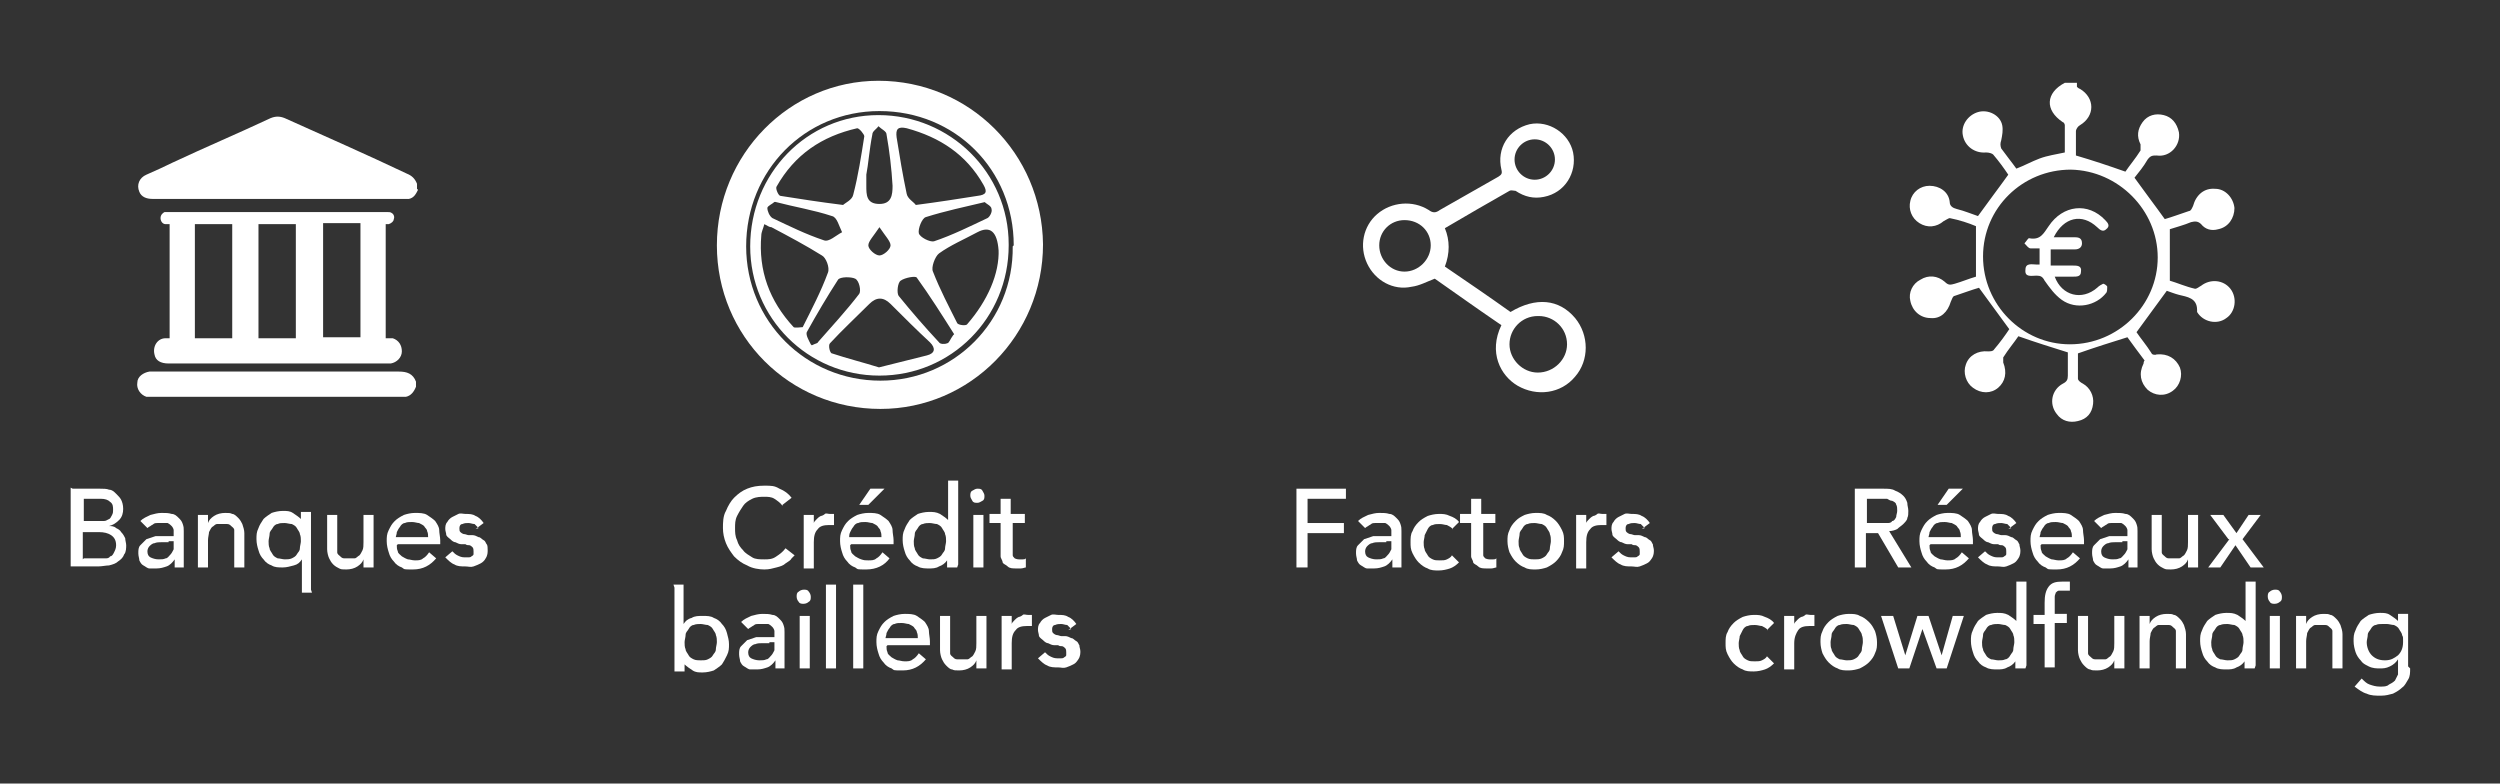 <svg xmlns="http://www.w3.org/2000/svg" id="Calque_1" viewBox="0 0 247.6 77.6"><rect x="0" y="0" width="247.6" height="77.6" fill="#333333" stroke="none"/><defs><style> .st0 { fill: #fff; } </style></defs><g><g id="xUvQZd.tif"><g><path class="st0" d="M41.4,18.8c-.2.4-.4.8-.9.9-.2,0-.4,0-.6,0-8.3,0-16.5,0-24.8,0-.6,0-1.1-.2-1.3-.7-.3-.7,0-1.4.7-1.7.9-.4,1.8-.8,2.6-1.2,3.2-1.5,6.5-2.9,9.7-4.4.5-.2.9-.2,1.4,0,4,1.8,8.1,3.6,12.1,5.5.5.2.8.5,1,1v.5Z"></path><path class="st0" d="M14.6,39.3s0,0-.1,0c-.6-.2-1-.8-.9-1.4,0-.6.6-1,1.2-1.1.1,0,.2,0,.3,0,8.1,0,16.3,0,24.4,0,.8,0,1.4.2,1.7,1v.5c-.2.5-.5.9-1,1H14.6Z"></path><path class="st0" d="M38.2,22.2v11.3c.2,0,.5,0,.7,0,.6.2.9.7.9,1.3,0,.6-.5,1.1-1.1,1.2-.1,0-.3,0-.4,0-7.2,0-14.4,0-21.6,0-.8,0-1.3-.3-1.4-.9-.2-.8.3-1.6,1.1-1.6.1,0,.2,0,.4,0v-11.3c-.2,0-.3,0-.4,0-.3,0-.5-.3-.5-.6,0-.3.2-.5.4-.6.1,0,.2,0,.3,0,7.2,0,14.5,0,21.7,0,.2,0,.4,0,.5.1.2.1.3.4.2.6,0,.2-.2.4-.5.5-.1,0-.3,0-.4,0ZM25.6,22.2v11.3h3.7v-11.3h-3.7ZM35.7,33.4v-11.3h-3.7v11.3h3.7ZM19.3,22.2v11.3h3.7v-11.3h-3.7Z"></path></g></g><g><path class="st0" d="M7.2,48.4h2.7c.3,0,.7,0,.9.1.3,0,.5.2.7.4.2.2.4.4.5.6.1.2.2.5.2.9s-.1.8-.4,1.1-.6.5-1,.6h0c.2,0,.5,0,.7.2.2.1.4.2.5.4.2.2.3.4.4.6,0,.2.1.5.1.7s0,.7-.2.9c-.1.3-.3.5-.6.7-.2.2-.5.3-.9.4-.3,0-.7.1-1.1.1h-2.7v-7.8ZM8.3,51.6h1.4c.2,0,.4,0,.6,0,.2,0,.3-.1.5-.2.1,0,.2-.2.3-.4s.1-.3.1-.5c0-.3,0-.6-.3-.8-.2-.2-.5-.3-.9-.3h-1.7v2.3ZM8.3,55.3h1.6c.2,0,.3,0,.5,0s.4,0,.5-.2c.2,0,.3-.2.4-.4.1-.2.2-.4.2-.7,0-.5-.2-.8-.5-1-.3-.2-.7-.3-1.2-.3h-1.6v2.7Z"></path><path class="st0" d="M13.9,51.6c.3-.3.6-.4,1-.6.4-.1.7-.2,1.1-.2s.7,0,1,.1c.3,0,.5.2.7.4.2.2.3.3.4.6s.1.4.1.7v2.7c0,.2,0,.4,0,.5,0,.2,0,.3,0,.4h-.9c0-.3,0-.5,0-.8h0c-.2.3-.5.6-.8.7-.3.1-.6.2-1,.2s-.5,0-.7,0c-.2,0-.4-.2-.6-.3-.2-.1-.3-.3-.4-.5,0-.2-.1-.4-.1-.7s0-.6.2-.8c.2-.2.4-.4.6-.6.3-.1.6-.2.9-.3.3,0,.7,0,1.1,0h.7v-.2c0-.1,0-.3,0-.4,0-.1-.1-.3-.2-.4-.1-.1-.2-.2-.4-.3-.2,0-.3,0-.5,0s-.4,0-.5,0c-.1,0-.3,0-.4.1s-.2.1-.3.2c0,0-.2.1-.3.2l-.6-.6ZM16.7,53.7c-.2,0-.5,0-.7,0-.2,0-.5,0-.7.1-.2,0-.4.2-.5.3s-.2.3-.2.5c0,.3.1.5.3.6.2.1.5.2.8.2s.5,0,.7-.1c.2,0,.3-.2.5-.4.1-.1.2-.3.3-.5,0-.2,0-.4,0-.5v-.3h-.5Z"></path><path class="st0" d="M19.6,51h1v.8h0c.1-.3.3-.5.6-.7.3-.2.7-.3,1.1-.3s.5,0,.7.1c.2,0,.4.2.6.4.2.2.3.4.4.6.1.3.2.6.2.9v3.4h-1v-3.1c0-.2,0-.4,0-.6,0-.2-.2-.3-.3-.4-.1-.1-.2-.2-.4-.2s-.3,0-.4,0-.4,0-.6,0c-.2,0-.3.2-.5.3-.1.1-.2.3-.3.5,0,.2-.1.5-.1.8v2.7h-1v-5.2Z"></path><path class="st0" d="M30.9,58.7h-1v-3.3h0c-.2.3-.4.5-.8.6s-.7.2-1.1.2-.8,0-1.1-.2c-.3-.1-.6-.3-.8-.6-.2-.2-.4-.5-.5-.9-.1-.3-.2-.7-.2-1.1s0-.7.2-1.1c.1-.3.3-.6.5-.9.2-.2.5-.4.8-.6.3-.1.7-.2,1.1-.2s.7,0,1,.2c.3.2.6.4.8.6h0v-.7h1v7.7ZM28.2,51.8c-.3,0-.5,0-.7.1-.2,0-.4.2-.5.4-.1.2-.3.3-.3.6,0,.2-.1.5-.1.7s0,.5.1.7c0,.2.2.4.3.6.1.2.3.3.5.4.2,0,.5.1.7.1s.5,0,.7-.1.4-.2.5-.4c.1-.2.3-.3.3-.6,0-.2.1-.5.1-.7s0-.5-.1-.7c0-.2-.2-.4-.3-.6-.1-.2-.3-.3-.5-.4-.2,0-.5-.1-.7-.1Z"></path><path class="st0" d="M37,56.2h-1v-.8h0c-.1.3-.3.5-.6.7-.3.2-.7.3-1.1.3s-.5,0-.7-.1-.4-.2-.6-.4c-.2-.2-.3-.4-.4-.6s-.2-.6-.2-.9v-3.4h1v3.1c0,.2,0,.4,0,.6,0,.2.2.3.3.4.1.1.2.2.4.2.1,0,.3,0,.4,0s.4,0,.6,0c.2,0,.3-.2.5-.3.1-.1.2-.3.3-.5s.1-.5.1-.8v-2.7h1v5.2Z"></path><path class="st0" d="M39.3,54c0,.2,0,.4.1.6,0,.2.2.3.4.5.2.1.3.2.6.3.2,0,.4.1.7.1s.6,0,.8-.2c.2-.1.4-.3.6-.6l.7.6c-.6.7-1.3,1.1-2.3,1.1s-.8,0-1.1-.2c-.3-.1-.6-.3-.8-.6-.2-.2-.4-.5-.5-.9-.1-.3-.2-.7-.2-1.1s0-.7.2-1.1.3-.6.6-.9c.2-.2.5-.4.9-.6.3-.1.7-.2,1.1-.2s.9,0,1.2.2c.3.2.6.4.8.6.2.3.4.6.4.9,0,.3.1.7.1,1v.4h-4.2ZM42.4,53.2c0-.2,0-.4-.1-.6,0-.2-.2-.3-.3-.5-.1-.1-.3-.2-.5-.3-.2,0-.4-.1-.7-.1s-.5,0-.7.1c-.2,0-.4.2-.5.4-.1.1-.2.3-.3.5,0,.2-.1.4-.1.5h3.1Z"></path><path class="st0" d="M47.4,52.3c-.1-.1-.3-.3-.4-.4-.2,0-.4-.1-.6-.1s-.4,0-.6.1c-.2,0-.3.2-.3.4s0,.3.1.4c0,0,.2.2.4.2.1,0,.3.1.4.1.2,0,.3,0,.4,0,.2,0,.4.1.6.2.2,0,.3.2.5.3s.2.3.3.4.1.4.1.6,0,.5-.2.8c-.1.2-.3.4-.5.5s-.4.2-.7.3-.5,0-.8,0c-.4,0-.8,0-1.1-.2-.3-.1-.6-.4-.9-.7l.7-.6c.2.2.3.3.5.4.2.1.4.2.7.2s.3,0,.4,0c.1,0,.2,0,.3-.1,0,0,.2-.1.2-.2,0,0,0-.2,0-.3s0-.3-.1-.4c0,0-.2-.2-.3-.2-.1,0-.3,0-.4-.1-.1,0-.3,0-.4,0-.2,0-.4-.1-.6-.2-.2,0-.4-.2-.5-.3-.1-.1-.3-.2-.4-.4,0-.2-.1-.4-.1-.6s0-.5.2-.7c.1-.2.3-.4.5-.5.2-.1.4-.2.6-.3s.5,0,.7,0c.4,0,.7,0,1,.2.3.1.6.4.8.7l-.8.6Z"></path></g></g><g><path class="st0" d="M77.5,50.1c-.2-.3-.5-.5-.8-.7-.3-.2-.7-.2-1-.2s-.8,0-1.2.2c-.4.2-.7.4-.9.7s-.4.6-.6,1-.2.8-.2,1.2,0,.8.2,1.2c.1.4.3.7.6,1,.2.3.6.5.9.7s.8.2,1.2.2.8,0,1.2-.3c.3-.2.6-.4.9-.8l.9.7c0,0-.2.2-.3.3-.1.2-.3.3-.6.5-.2.2-.5.3-.9.4s-.7.2-1.2.2-1.2-.1-1.7-.4c-.5-.2-.9-.5-1.3-.9-.3-.4-.6-.8-.8-1.3-.2-.5-.3-1-.3-1.5s0-1.2.3-1.7c.2-.5.5-1,.8-1.3.4-.4.8-.7,1.3-.9s1-.3,1.7-.3,1,0,1.5.3c.5.2.9.5,1.2.9l-.9.7Z"></path><path class="st0" d="M79.6,51h1v.8h0c0-.1.2-.3.3-.4.1-.1.2-.2.4-.3.1,0,.3-.1.4-.2s.3,0,.5,0,.3,0,.4,0v1.1c-.1,0-.2,0-.3,0s-.2,0-.2,0c-.5,0-.9.1-1.1.4-.3.3-.4.7-.4,1.3v2.6h-1v-5.2Z"></path><path class="st0" d="M84.2,54c0,.2,0,.4.1.6,0,.2.2.3.4.5.2.1.3.2.6.3s.4.1.7.1.6,0,.8-.2c.2-.1.4-.3.6-.6l.7.6c-.5.7-1.3,1.1-2.3,1.1s-.8,0-1.1-.2c-.3-.1-.6-.3-.8-.6-.2-.2-.4-.5-.5-.9-.1-.3-.2-.7-.2-1.1s0-.7.2-1.1.3-.6.6-.9c.2-.2.5-.4.9-.6.3-.1.7-.2,1.1-.2s.9,0,1.2.2c.3.2.6.4.8.6.2.3.4.6.4.9,0,.3.1.7.1,1v.4h-4.2ZM87.3,53.2c0-.2,0-.4-.1-.6,0-.2-.2-.3-.3-.5-.1-.1-.3-.2-.5-.3-.2,0-.4-.1-.7-.1s-.5,0-.7.1c-.2,0-.4.2-.5.4-.1.1-.2.3-.3.5s-.1.4-.1.5h3.1ZM86.2,48.4h1.4l-1.6,1.6h-.9l1.1-1.6Z"></path><path class="st0" d="M94.8,56.2h-1v-.7h0c-.2.3-.5.5-.8.6-.3.2-.7.2-1,.2s-.8,0-1.1-.2c-.3-.1-.6-.3-.8-.6-.2-.2-.4-.5-.5-.9-.1-.3-.2-.7-.2-1.1s0-.7.2-1.1c.1-.3.3-.6.5-.9.2-.2.5-.4.8-.6.3-.1.7-.2,1.1-.2s.7,0,1.1.2c.3.2.6.4.8.6h0v-3.9h1v8.3ZM92.1,55.4c.3,0,.5,0,.7-.1s.4-.2.5-.4c.1-.2.3-.3.3-.6,0-.2.1-.5.1-.7s0-.5-.1-.7c0-.2-.2-.4-.3-.6-.1-.2-.3-.3-.5-.4-.2,0-.5-.1-.7-.1s-.5,0-.7.1c-.2,0-.4.2-.5.4-.1.2-.3.3-.3.6,0,.2-.1.5-.1.7s0,.5.1.7c0,.2.2.4.3.6.1.2.3.3.5.4.2,0,.5.1.7.1Z"></path><path class="st0" d="M96.1,49.1c0-.2,0-.4.2-.5s.3-.2.5-.2.4,0,.5.2.2.3.2.5,0,.4-.2.5-.3.2-.5.2-.4,0-.5-.2-.2-.3-.2-.5ZM96.4,51h1v5.2h-1v-5.2Z"></path><path class="st0" d="M101.7,51.8h-1.4v2.4c0,.1,0,.3,0,.4,0,.1,0,.3,0,.4,0,.1.1.2.2.3,0,0,.2.1.4.1s.2,0,.4,0c.1,0,.2,0,.3-.1v.9c-.1,0-.3.1-.5.1-.2,0-.3,0-.4,0-.4,0-.7,0-.9-.2s-.4-.2-.5-.4c0-.2-.2-.4-.2-.6s0-.4,0-.6v-2.7h-1.1v-.9h1.1v-1.5h1v1.5h1.4v.9Z"></path><path class="st0" d="M66.7,57.9h1v3.9h0c.2-.3.4-.5.8-.6.3-.2.7-.2,1.1-.2s.8,0,1.1.2c.3.1.6.3.8.6.2.2.4.5.5.9s.2.7.2,1.1,0,.7-.2,1.1-.3.6-.5.9c-.2.2-.5.4-.8.6-.3.1-.7.2-1.1.2s-.7,0-1-.2c-.3-.2-.6-.4-.8-.6h0v.7h-1v-8.3ZM69.4,65.4c.3,0,.5,0,.7-.1s.4-.2.5-.4c.1-.2.3-.3.3-.6,0-.2.1-.5.1-.7s0-.5-.1-.7c0-.2-.2-.4-.3-.6-.1-.2-.3-.3-.5-.4-.2,0-.5-.1-.7-.1s-.5,0-.7.1c-.2,0-.4.2-.5.4-.1.2-.3.3-.3.6,0,.2-.1.5-.1.7s0,.5.1.7c0,.2.2.4.3.6.1.2.3.3.5.4s.5.1.7.1Z"></path><path class="st0" d="M73.4,61.6c.3-.3.6-.4,1-.6.4-.1.7-.2,1.1-.2s.7,0,1,.1c.3,0,.5.2.7.4.2.2.3.3.4.6s.1.4.1.7v2.7c0,.2,0,.4,0,.5,0,.2,0,.3,0,.4h-.9c0-.3,0-.5,0-.8h0c-.2.3-.5.6-.8.7-.3.1-.6.2-1,.2s-.5,0-.7,0c-.2,0-.4-.2-.6-.3-.2-.1-.3-.3-.4-.5,0-.2-.1-.4-.1-.7s0-.6.2-.8c.2-.2.4-.4.6-.6.3-.1.6-.2.9-.3.3,0,.7,0,1.1,0h.7v-.2c0-.1,0-.3,0-.4,0-.1-.1-.3-.2-.4-.1-.1-.2-.2-.4-.3-.2,0-.3,0-.5,0s-.4,0-.5,0c-.1,0-.3,0-.4.1s-.2.1-.3.2c0,0-.2.1-.3.2l-.6-.6ZM76.2,63.7c-.2,0-.5,0-.7,0-.2,0-.5,0-.7.1-.2,0-.4.2-.5.3s-.2.3-.2.5c0,.3.1.5.3.6.2.1.5.2.8.2s.5,0,.7-.1c.2,0,.3-.2.5-.4.1-.1.2-.3.3-.5,0-.2,0-.4,0-.5v-.3h-.5Z"></path><path class="st0" d="M78.9,59.1c0-.2,0-.4.2-.5.1-.1.3-.2.5-.2s.4,0,.5.2c.1.1.2.3.2.5s0,.4-.2.5c-.1.1-.3.2-.5.2s-.4,0-.5-.2c-.1-.1-.2-.3-.2-.5ZM79.2,61h1v5.2h-1v-5.2Z"></path><path class="st0" d="M81.8,57.9h1v8.3h-1v-8.3Z"></path><path class="st0" d="M84.5,57.9h1v8.3h-1v-8.3Z"></path><path class="st0" d="M87.8,64c0,.2,0,.4.1.6,0,.2.2.3.4.5.2.1.3.2.6.3.2,0,.4.1.7.1s.6,0,.8-.2c.2-.1.4-.3.6-.6l.7.6c-.6.7-1.3,1.1-2.3,1.1s-.8,0-1.1-.2c-.3-.1-.6-.3-.8-.6-.2-.2-.4-.5-.5-.9-.1-.3-.2-.7-.2-1.1s0-.7.2-1.1.3-.6.6-.9c.2-.2.5-.4.9-.6.3-.1.7-.2,1.1-.2s.9,0,1.2.2c.3.2.6.4.8.6.2.3.4.6.4.9,0,.3.1.7.1,1v.4h-4.2ZM90.9,63.2c0-.2,0-.4-.1-.6,0-.2-.2-.3-.3-.5-.1-.1-.3-.2-.5-.3-.2,0-.4-.1-.7-.1s-.5,0-.7.1c-.2,0-.4.2-.5.4-.1.1-.2.3-.3.5,0,.2-.1.4-.1.5h3.1Z"></path><path class="st0" d="M97.7,66.2h-1v-.8h0c-.1.3-.3.5-.6.7-.3.2-.7.3-1.1.3s-.5,0-.7-.1c-.2,0-.4-.2-.6-.4-.2-.2-.3-.4-.4-.6s-.2-.6-.2-.9v-3.4h1v3.1c0,.2,0,.4,0,.6,0,.2.2.3.3.4.1.1.2.2.4.2.1,0,.3,0,.4,0s.4,0,.6,0c.2,0,.3-.2.5-.3.1-.1.2-.3.3-.5s.1-.5.1-.8v-2.7h1v5.2Z"></path><path class="st0" d="M99.2,61h1v.8h0c0-.1.2-.3.3-.4.1-.1.2-.2.4-.3.1,0,.3-.1.4-.2s.3,0,.5,0,.3,0,.4,0v1.1c-.1,0-.2,0-.3,0s-.2,0-.2,0c-.5,0-.9.1-1.1.4-.3.3-.4.7-.4,1.3v2.6h-1v-5.2Z"></path><path class="st0" d="M106.1,62.3c-.1-.1-.3-.3-.4-.4-.2,0-.4-.1-.6-.1s-.4,0-.6.1c-.2,0-.3.2-.3.4s0,.3.1.4c0,0,.2.2.4.2.1,0,.3.1.4.1.2,0,.3,0,.4,0,.2,0,.4.1.6.2.2,0,.3.2.5.3s.2.3.3.4c0,.2.1.4.1.6s0,.5-.2.8-.3.4-.5.5c-.2.1-.4.2-.7.3s-.5,0-.8,0c-.4,0-.8,0-1.1-.2-.3-.1-.6-.4-.9-.7l.7-.6c.2.2.3.3.5.4.2.1.4.2.7.2s.3,0,.4,0c.1,0,.2,0,.3-.1,0,0,.2-.1.2-.2,0,0,0-.2,0-.3s0-.3-.1-.4c0,0-.2-.2-.3-.2-.1,0-.3,0-.4-.1-.1,0-.3,0-.4,0-.2,0-.4-.1-.6-.2-.2,0-.4-.2-.5-.3-.1-.1-.3-.2-.4-.4,0-.2-.1-.4-.1-.6s0-.5.2-.7c.1-.2.3-.4.5-.5.2-.1.4-.2.6-.3s.5,0,.7,0c.4,0,.7,0,1,.2.3.1.6.4.8.7l-.8.6Z"></path></g><g><g id="iJuCcF"><path class="st0" d="M148.4,32c-2.2-1.5-4.3-3-6.3-4.4-.8.3-1.5.7-2.3.8-1.8.4-3.6-.6-4.4-2.3-.8-1.7-.4-3.7,1-4.9,1.4-1.2,3.5-1.4,5.1-.4.4.3.7.3,1.1,0,1.9-1.1,3.9-2.2,5.8-3.3.3-.2.4-.3.3-.7-.5-2.1.7-4,2.8-4.5,1.9-.4,3.9.9,4.3,2.8.4,2-.8,4-2.9,4.4-1,.2-1.9,0-2.8-.6-.2,0-.4-.1-.6,0-2.1,1.2-4.2,2.4-6.4,3.7.5,1.2.5,2.5,0,3.8,2.2,1.5,4.4,3,6.5,4.5,2.5-1.5,4.8-1.3,6.4.6,1.4,1.7,1.4,4.2,0,5.8-1.4,1.7-3.8,2-5.7.9-1.7-1-2.9-3.3-1.6-6ZM152.3,31.3c-1.6,0-2.8,1.3-2.8,2.8,0,1.5,1.3,2.8,2.8,2.8,1.6,0,2.9-1.3,2.9-2.8,0-1.6-1.3-2.8-2.8-2.8ZM139.1,21.8c-1.4,0-2.5,1.1-2.5,2.5,0,1.4,1.1,2.6,2.5,2.6,1.4,0,2.6-1.2,2.6-2.6,0-1.4-1.1-2.5-2.6-2.5ZM152,17.8c1.1,0,2-.9,2-2,0-1.1-.9-2-2-2-1.1,0-2,.9-2,2,0,1.1.9,2,2,2Z"></path></g><g><path class="st0" d="M128.4,48.4h4.9v1h-3.8v2.4h3.6v1h-3.6v3.4h-1.1v-7.8Z"></path><path class="st0" d="M134.5,51.6c.3-.3.6-.4,1-.6.4-.1.7-.2,1.1-.2s.7,0,1,.1c.3,0,.5.2.7.4.2.2.3.3.4.6s.1.4.1.7v2.7c0,.2,0,.4,0,.5,0,.2,0,.3,0,.4h-.9c0-.3,0-.5,0-.8h0c-.2.3-.5.6-.8.7-.3.1-.6.2-1,.2s-.5,0-.7,0c-.2,0-.4-.2-.6-.3-.2-.1-.3-.3-.4-.5,0-.2-.1-.4-.1-.7s0-.6.2-.8c.2-.2.4-.4.6-.6.3-.1.6-.2.9-.3.3,0,.7,0,1.1,0h.7v-.2c0-.1,0-.3,0-.4,0-.1-.1-.3-.2-.4-.1-.1-.2-.2-.4-.3-.2,0-.3,0-.5,0s-.4,0-.5,0c-.1,0-.3,0-.4.1s-.2.1-.3.2c0,0-.2.1-.3.2l-.6-.6ZM137.3,53.7c-.2,0-.5,0-.7,0-.2,0-.5,0-.7.1-.2,0-.4.2-.5.3s-.2.3-.2.5c0,.3.1.5.3.6.2.1.5.2.8.2s.5,0,.7-.1c.2,0,.3-.2.5-.4.1-.1.2-.3.3-.5,0-.2,0-.4,0-.5v-.3h-.5Z"></path><path class="st0" d="M143.9,52.4c-.2-.2-.4-.3-.6-.4-.2,0-.4-.1-.7-.1s-.5,0-.7.1c-.2,0-.4.2-.5.4s-.2.4-.3.6c0,.2-.1.5-.1.7s0,.5.1.7c0,.2.2.4.3.6.1.2.3.3.5.4s.4.1.7.1.5,0,.7-.1.4-.2.5-.4l.7.7c-.3.3-.6.5-.9.6-.3.1-.7.2-1.1.2s-.8,0-1.1-.2c-.3-.1-.6-.3-.9-.6-.2-.2-.4-.5-.6-.9s-.2-.7-.2-1.1,0-.8.2-1.1c.1-.3.3-.6.6-.9.2-.2.5-.4.9-.6.3-.1.7-.2,1.1-.2s.7,0,1.1.2c.3.1.7.3.9.6l-.7.7Z"></path><path class="st0" d="M148.3,51.8h-1.4v2.4c0,.1,0,.3,0,.4,0,.1,0,.3,0,.4,0,.1.1.2.2.3,0,0,.2.1.4.1s.2,0,.4,0c.1,0,.2,0,.3-.1v.9c-.1,0-.3.1-.5.1-.2,0-.3,0-.4,0-.4,0-.7,0-.9-.2s-.4-.2-.5-.4c0-.2-.2-.4-.2-.6,0-.2,0-.4,0-.6v-2.7h-1.1v-.9h1.1v-1.5h1v1.5h1.4v.9Z"></path><path class="st0" d="M149.3,53.6c0-.4,0-.7.2-1.1.1-.3.3-.6.6-.9s.5-.4.9-.6c.3-.1.7-.2,1.1-.2s.8,0,1.1.2c.3.1.6.3.9.6.2.2.4.5.6.9s.2.7.2,1.1,0,.7-.2,1.1c-.1.3-.3.6-.6.9-.2.2-.5.4-.9.6-.3.1-.7.2-1.1.2s-.8,0-1.1-.2c-.3-.1-.6-.3-.9-.6-.2-.2-.4-.5-.6-.9-.1-.3-.2-.7-.2-1.1ZM150.4,53.6c0,.3,0,.5.1.7,0,.2.2.4.3.6.1.2.3.3.5.4s.5.1.7.1.5,0,.7-.1.4-.2.5-.4c.1-.2.3-.3.3-.6,0-.2.1-.5.1-.7s0-.5-.1-.7c0-.2-.2-.4-.3-.6-.1-.2-.3-.3-.5-.4-.2,0-.5-.1-.7-.1s-.5,0-.7.1c-.2,0-.4.2-.5.4-.1.2-.3.3-.3.6,0,.2-.1.5-.1.7Z"></path><path class="st0" d="M156.1,51h1v.8h0c0-.1.2-.3.3-.4.1-.1.2-.2.4-.3.1,0,.3-.1.4-.2s.3,0,.5,0,.3,0,.4,0v1.1c-.1,0-.2,0-.3,0s-.2,0-.2,0c-.5,0-.9.1-1.1.4-.3.3-.4.7-.4,1.3v2.6h-1v-5.2Z"></path><path class="st0" d="M162.9,52.3c-.1-.1-.3-.3-.4-.4-.2,0-.4-.1-.6-.1s-.4,0-.6.1c-.2,0-.3.2-.3.4s0,.3.1.4c0,0,.2.2.4.2.1,0,.3.1.4.1.2,0,.3,0,.4,0,.2,0,.4.1.6.2.2,0,.3.2.5.3s.2.3.3.4c0,.2.1.4.1.6s0,.5-.2.8-.3.4-.5.5c-.2.1-.4.2-.7.3s-.5,0-.8,0c-.4,0-.8,0-1.1-.2-.3-.1-.6-.4-.9-.7l.7-.6c.2.2.3.3.5.4.2.1.4.2.7.2s.3,0,.4,0c.1,0,.2,0,.3-.1,0,0,.2-.1.2-.2,0,0,0-.2,0-.3s0-.3-.1-.4c0,0-.2-.2-.3-.2-.1,0-.3,0-.4-.1-.1,0-.3,0-.4,0-.2,0-.4-.1-.6-.2-.2,0-.4-.2-.5-.3-.1-.1-.3-.2-.4-.4,0-.2-.1-.4-.1-.6s0-.5.2-.7c.1-.2.3-.4.5-.5.2-.1.4-.2.6-.3s.5,0,.7,0c.4,0,.7,0,1,.2.3.1.6.4.8.7l-.8.6Z"></path></g></g><g><g id="IJgSRl.tif"><g><path class="st0" d="M205.7,8.6c0,0,.2.2.3.2,1.5.9,1.5,2.7,0,3.6-.2.1-.4.4-.4.6,0,.8,0,1.7,0,2.4,1.7.5,3.2,1,4.9,1.6.4-.6,1-1.3,1.5-2.1,0-.1,0-.4,0-.6-.4-.8-.3-1.5.2-2.2.5-.7,1.3-.9,2.1-.7.8.2,1.3.8,1.5,1.7.2,1.3-.9,2.5-2.2,2.3-.4,0-.6,0-.9.4-.4.7-.9,1.3-1.3,1.8,1,1.4,2,2.7,3,4.1.7-.2,1.5-.5,2.4-.8.2,0,.3-.3.4-.5.3-1.1,1.1-1.8,2.2-1.7,1,0,1.8.9,1.9,1.9,0,1-.6,1.9-1.6,2.1-.7.2-1.3,0-1.7-.5-.3-.3-.6-.3-1-.2-.7.3-1.5.5-2.1.7v5.1c.7.2,1.6.6,2.5.8.2,0,.4-.2.6-.3.9-.7,2.2-.6,2.9.3.7.9.5,2.3-.4,2.9-.9.7-2.3.4-2.9-.6,0,0,0-.1,0-.2,0-1.2-1-1.3-1.8-1.5-.4-.1-.9-.3-1.2-.4-1,1.4-2,2.7-3,4.1.4.6,1,1.3,1.5,2.1,0,.1.3.2.5.1,1.1-.1,1.9.4,2.3,1.3.3.8,0,1.8-.7,2.3-.8.6-1.8.5-2.5-.1-.7-.7-.9-1.6-.4-2.6,0,0,0-.2.1-.3-.6-.8-1.2-1.6-1.7-2.3-1.6.5-3.2,1-4.9,1.6,0,.7,0,1.6,0,2.5,0,.2.3.4.5.5.7.4,1.1,1.2,1,2-.1.9-.6,1.5-1.5,1.7-.8.2-1.6,0-2.1-.7-.8-1-.5-2.4.6-3,.4-.2.5-.4.5-.8,0-.8,0-1.6,0-2.3-1.6-.5-3.2-1-4.9-1.6-.4.6-1,1.3-1.5,2.1,0,.1,0,.4,0,.5.4,1,.2,1.9-.5,2.5-.7.6-1.7.6-2.5,0-.7-.5-1-1.5-.7-2.3.3-.9,1.2-1.4,2.2-1.3.2,0,.5,0,.6-.2.6-.7,1.1-1.4,1.5-2-1-1.4-2-2.7-3-4.1-.7.2-1.5.5-2.4.8-.2,0-.3.4-.4.6-.3,1-1,1.7-2,1.6-1,0-1.8-.7-2-1.7-.2-.8.2-1.7,1-2.1.8-.5,1.7-.4,2.4.2.4.4.6.3,1,.2.7-.2,1.4-.5,2.1-.7,0,0,0,0,0,0v-5c-.7-.3-1.6-.6-2.6-.8-.1,0-.4.2-.6.3-.7.6-1.6.7-2.4.2-.8-.5-1.1-1.4-.9-2.2.2-.9,1-1.5,1.9-1.5,1,0,1.9.6,2,1.6,0,.4.3.6.7.7.8.2,1.5.5,2.1.7,1-1.4,2-2.7,3-4.1-.4-.6-.9-1.3-1.5-2-.1-.1-.4-.2-.7-.2-1.1.1-2.1-.6-2.3-1.7-.2-1,.5-2,1.5-2.3,1-.3,2.2.3,2.4,1.3.1.5,0,1-.1,1.5-.1.3-.1.5,0,.8.5.7,1,1.3,1.5,2,.8-.3,1.5-.7,2.3-1,.8-.3,1.6-.4,2.5-.6,0-.9,0-1.8,0-2.7,0-.1-.1-.3-.2-.3-1.8-1.2-1.7-2.9.2-3.9.4,0,.8,0,1.2,0ZM196.4,25.4c0,4.8,3.9,8.7,8.6,8.7,4.8,0,8.7-3.9,8.7-8.6,0-4.7-3.9-8.6-8.6-8.7-4.8,0-8.7,3.8-8.7,8.6Z"></path><path class="st0" d="M203.5,23.5c.7,0,1.3,0,2,0,.4,0,.7.1.7.6,0,.4-.3.6-.7.6-.8,0-1.5,0-2.4,0v1.6c.8,0,1.5,0,2.2,0,.4,0,.9,0,.8.6,0,.5-.4.5-.8.5-.6,0-1.2,0-1.8,0,.7,1.9,2.7,2.4,4.2,1.1.2-.2.4-.3.6-.4.1,0,.4.2.4.3,0,.2,0,.5-.1.6-1,1.3-3,1.7-4.4.7-.7-.5-1.2-1.2-1.7-1.9-.2-.4-.4-.5-.8-.5-.5,0-1.2.2-1.1-.6,0-.7.7-.5,1.1-.5,0,0,.2,0,.3,0v-1.6c-.3,0-.6,0-.9,0-.2,0-.4-.3-.6-.5.2-.2.4-.6.5-.5,1.1.2,1.4-.5,1.9-1.2,1.4-2.1,3.9-2.4,5.6-.6.3.3.5.6.1.9-.3.3-.6.1-.9-.2-1.5-1.4-3.3-1-4.3,1Z"></path></g></g><g><path class="st0" d="M183.8,48.4h2.7c.5,0,.9,0,1.2.2.3.1.6.3.8.5.2.2.3.4.4.7,0,.3.1.5.1.8s0,.5-.1.7c0,.2-.2.4-.4.6-.2.2-.4.3-.6.5-.2.1-.5.2-.8.2l2.2,3.6h-1.3l-2-3.4h-1.2v3.4h-1.1v-7.8ZM184.9,51.8h1.4c.2,0,.4,0,.6,0,.2,0,.4,0,.5-.2.2,0,.3-.2.4-.4,0-.2.1-.4.1-.6s0-.5-.1-.6c0-.2-.2-.3-.4-.4-.2,0-.3-.1-.5-.2-.2,0-.4,0-.6,0h-1.4v2.5Z"></path><path class="st0" d="M191.1,54c0,.2,0,.4.1.6,0,.2.2.3.4.5.2.1.3.2.6.3.2,0,.4.1.7.1s.6,0,.8-.2c.2-.1.4-.3.6-.6l.7.6c-.6.7-1.3,1.1-2.3,1.1s-.8,0-1.1-.2c-.3-.1-.6-.3-.8-.6-.2-.2-.4-.5-.5-.9-.1-.3-.2-.7-.2-1.1s0-.7.2-1.1.3-.6.6-.9c.2-.2.5-.4.9-.6.3-.1.7-.2,1.1-.2s.9,0,1.2.2c.3.2.6.4.8.6.2.3.4.6.4.9,0,.3.1.7.1,1v.4h-4.2ZM194.2,53.2c0-.2,0-.4-.1-.6,0-.2-.2-.3-.3-.5-.1-.1-.3-.2-.5-.3-.2,0-.4-.1-.7-.1s-.5,0-.7.1c-.2,0-.4.2-.5.4-.1.1-.2.3-.3.5,0,.2-.1.4-.1.5h3.1ZM193,48.4h1.4l-1.6,1.6h-.9l1.1-1.6Z"></path><path class="st0" d="M199.2,52.3c-.1-.1-.3-.3-.4-.4-.2,0-.4-.1-.6-.1s-.4,0-.6.1c-.2,0-.3.2-.3.4s0,.3.1.4c0,0,.2.2.4.2.1,0,.3.1.4.1.2,0,.3,0,.4,0,.2,0,.4.1.6.2.2,0,.3.2.5.3s.2.3.3.4c0,.2.1.4.1.6s0,.5-.2.8-.3.4-.5.5c-.2.1-.4.2-.7.3s-.5,0-.8,0c-.4,0-.8,0-1.1-.2-.3-.1-.6-.4-.9-.7l.7-.6c.2.2.3.3.5.4.2.1.4.2.7.2s.3,0,.4,0c.1,0,.2,0,.3-.1,0,0,.2-.1.2-.2,0,0,0-.2,0-.3s0-.3-.1-.4c0,0-.2-.2-.3-.2-.1,0-.3,0-.4-.1-.1,0-.3,0-.4,0-.2,0-.4-.1-.6-.2-.2,0-.4-.2-.5-.3-.1-.1-.3-.2-.4-.4,0-.2-.1-.4-.1-.6s0-.5.2-.7c.1-.2.3-.4.5-.5.2-.1.4-.2.6-.3s.5,0,.7,0c.4,0,.7,0,1,.2.3.1.6.4.8.7l-.8.6Z"></path><path class="st0" d="M202.1,54c0,.2,0,.4.1.6,0,.2.2.3.4.5.2.1.3.2.6.3.2,0,.4.1.7.1s.6,0,.8-.2c.2-.1.4-.3.6-.6l.7.6c-.6.7-1.3,1.1-2.3,1.1s-.8,0-1.1-.2c-.3-.1-.6-.3-.8-.6-.2-.2-.4-.5-.5-.9-.1-.3-.2-.7-.2-1.1s0-.7.2-1.1.3-.6.6-.9c.2-.2.5-.4.9-.6.3-.1.7-.2,1.1-.2s.9,0,1.2.2c.3.2.6.4.8.6.2.3.4.6.4.9,0,.3.1.7.1,1v.4h-4.2ZM205.2,53.2c0-.2,0-.4-.1-.6,0-.2-.2-.3-.3-.5-.1-.1-.3-.2-.5-.3-.2,0-.4-.1-.7-.1s-.5,0-.7.1c-.2,0-.4.2-.5.4-.1.1-.2.3-.3.5,0,.2-.1.4-.1.5h3.1Z"></path><path class="st0" d="M207.4,51.6c.3-.3.6-.4,1-.6.4-.1.7-.2,1.1-.2s.7,0,1,.1c.3,0,.5.2.7.4.2.2.3.3.4.6s.1.4.1.7v2.7c0,.2,0,.4,0,.5,0,.2,0,.3,0,.4h-.9c0-.3,0-.5,0-.8h0c-.2.3-.5.6-.8.7-.3.1-.6.2-1,.2s-.5,0-.7,0c-.2,0-.4-.2-.6-.3-.2-.1-.3-.3-.4-.5,0-.2-.1-.4-.1-.7s0-.6.2-.8c.2-.2.4-.4.6-.6.3-.1.6-.2.9-.3.3,0,.7,0,1.1,0h.7v-.2c0-.1,0-.3,0-.4,0-.1-.1-.3-.2-.4-.1-.1-.2-.2-.4-.3-.2,0-.3,0-.5,0s-.4,0-.5,0c-.1,0-.3,0-.4.1s-.2.1-.3.2c0,0-.2.1-.3.2l-.6-.6ZM210.2,53.7c-.2,0-.5,0-.7,0-.2,0-.5,0-.7.1-.2,0-.4.2-.5.3s-.2.3-.2.5c0,.3.1.5.3.6.2.1.5.2.8.2s.5,0,.7-.1c.2,0,.3-.2.5-.4.1-.1.2-.3.3-.5,0-.2,0-.4,0-.5v-.3h-.5Z"></path><path class="st0" d="M217.7,56.2h-1v-.8h0c-.1.3-.3.5-.6.7-.3.2-.7.3-1.1.3s-.5,0-.7-.1-.4-.2-.6-.4c-.2-.2-.3-.4-.4-.6s-.2-.6-.2-.9v-3.4h1v3.1c0,.2,0,.4,0,.6,0,.2.2.3.3.4.1.1.2.2.4.2.1,0,.3,0,.4,0s.4,0,.6,0c.2,0,.3-.2.5-.3.1-.1.2-.3.3-.5s.1-.5.1-.8v-2.7h1v5.2Z"></path><path class="st0" d="M220.7,53.4l-1.8-2.4h1.3l1.3,1.8,1.2-1.8h1.2l-1.8,2.4,2.1,2.8h-1.3l-1.5-2.2-1.5,2.2h-1.2l2.1-2.8Z"></path><path class="st0" d="M175.1,62.4c-.2-.2-.4-.3-.6-.4-.2,0-.4-.1-.7-.1s-.5,0-.7.1c-.2,0-.4.2-.5.4s-.2.4-.3.6c0,.2-.1.5-.1.7s0,.5.1.7c0,.2.2.4.3.6.1.2.3.3.5.4s.4.1.7.1.5,0,.7-.1.4-.2.5-.4l.7.7c-.3.3-.6.5-.9.6-.3.1-.7.2-1.1.2s-.8,0-1.1-.2c-.3-.1-.6-.3-.9-.6-.2-.2-.4-.5-.6-.9s-.2-.7-.2-1.1,0-.8.2-1.1c.1-.3.3-.6.6-.9.2-.2.5-.4.9-.6.3-.1.7-.2,1.1-.2s.7,0,1.1.2c.3.1.7.3.9.6l-.7.7Z"></path><path class="st0" d="M176.7,61h1v.8h0c0-.1.2-.3.3-.4.1-.1.2-.2.4-.3.1,0,.3-.1.4-.2s.3,0,.5,0,.3,0,.4,0v1.1c-.1,0-.2,0-.3,0,0,0-.2,0-.2,0-.5,0-.9.1-1.1.4s-.4.7-.4,1.3v2.6h-1v-5.2Z"></path><path class="st0" d="M180.3,63.6c0-.4,0-.7.2-1.1.1-.3.3-.6.6-.9.2-.2.5-.4.9-.6.3-.1.7-.2,1.1-.2s.8,0,1.1.2c.3.1.6.3.9.6s.4.5.6.9c.1.3.2.7.2,1.1s0,.7-.2,1.1c-.1.3-.3.6-.6.9-.2.2-.5.4-.9.6-.3.1-.7.2-1.1.2s-.8,0-1.1-.2c-.3-.1-.6-.3-.9-.6-.2-.2-.4-.5-.6-.9-.1-.3-.2-.7-.2-1.1ZM181.3,63.6c0,.3,0,.5.1.7,0,.2.2.4.3.6.1.2.3.3.5.4.2,0,.5.1.7.1s.5,0,.7-.1.4-.2.5-.4c.1-.2.3-.3.3-.6,0-.2.1-.5.1-.7s0-.5-.1-.7c0-.2-.2-.4-.3-.6-.1-.2-.3-.3-.5-.4-.2,0-.5-.1-.7-.1s-.5,0-.7.1c-.2,0-.4.2-.5.4-.1.2-.3.3-.3.6,0,.2-.1.5-.1.7Z"></path><path class="st0" d="M186.4,61h1.1l1.2,3.9h0l1.2-3.9h1.1l1.3,3.9h0l1.1-3.9h1.1l-1.7,5.2h-1l-1.4-3.9h0l-1.3,3.9h-1.1l-1.7-5.2Z"></path><path class="st0" d="M200.6,66.2h-1v-.7h0c-.2.3-.5.5-.8.6-.3.2-.7.2-1,.2s-.8,0-1.1-.2c-.3-.1-.6-.3-.8-.6-.2-.2-.4-.5-.5-.9-.1-.3-.2-.7-.2-1.1s0-.7.2-1.1c.1-.3.3-.6.5-.9.2-.2.5-.4.8-.6.3-.1.7-.2,1.1-.2s.7,0,1.1.2c.3.2.6.4.8.6h0v-3.9h1v8.3ZM197.9,65.4c.3,0,.5,0,.7-.1.2,0,.4-.2.5-.4.1-.2.3-.3.3-.6,0-.2.1-.5.1-.7s0-.5-.1-.7c0-.2-.2-.4-.3-.6-.1-.2-.3-.3-.5-.4-.2,0-.5-.1-.7-.1s-.5,0-.7.1c-.2,0-.4.2-.5.4-.1.2-.3.3-.3.6,0,.2-.1.5-.1.7s0,.5.1.7c0,.2.2.4.3.6.1.2.3.3.5.4.2,0,.5.1.7.1Z"></path><path class="st0" d="M202.5,61.8h-1.1v-.9h1.1v-1.2c0-.7.1-1.2.4-1.6s.7-.5,1.4-.5.2,0,.3,0c.1,0,.3,0,.4,0v.9c-.2,0-.3,0-.4,0,0,0-.2,0-.3,0-.2,0-.3,0-.4,0-.1,0-.2.1-.3.2,0,.1-.1.2-.1.4,0,.1,0,.3,0,.5v1.2h1.2v.9h-1.2v4.4h-1v-4.4Z"></path><path class="st0" d="M210.4,66.2h-1v-.8h0c-.1.3-.3.5-.6.7-.3.2-.7.3-1.1.3s-.5,0-.7-.1c-.2,0-.4-.2-.6-.4-.2-.2-.3-.4-.4-.6s-.2-.6-.2-.9v-3.4h1v3.1c0,.2,0,.4,0,.6,0,.2.2.3.3.4.1.1.2.2.4.2.1,0,.3,0,.4,0s.4,0,.6,0c.2,0,.3-.2.5-.3.1-.1.2-.3.3-.5s.1-.5.1-.8v-2.7h1v5.2Z"></path><path class="st0" d="M211.9,61h1v.8h0c.1-.3.3-.5.6-.7.3-.2.7-.3,1.1-.3s.5,0,.7.1c.2,0,.4.2.6.4.2.2.3.4.4.6.1.3.2.6.2.9v3.4h-1v-3.1c0-.2,0-.4,0-.6,0-.2-.2-.3-.3-.4-.1-.1-.2-.2-.4-.2s-.3,0-.4,0-.4,0-.6,0c-.2,0-.3.2-.5.3-.1.1-.2.3-.3.5,0,.2-.1.5-.1.8v2.7h-1v-5.2Z"></path><path class="st0" d="M223.3,66.2h-1v-.7h0c-.2.3-.5.5-.8.6-.3.2-.7.2-1,.2s-.8,0-1.1-.2c-.3-.1-.6-.3-.8-.6-.2-.2-.4-.5-.5-.9-.1-.3-.2-.7-.2-1.1s0-.7.2-1.1c.1-.3.3-.6.5-.9.2-.2.5-.4.8-.6.3-.1.7-.2,1.1-.2s.7,0,1.1.2c.3.2.6.4.8.6h0v-3.9h1v8.3ZM220.6,65.4c.3,0,.5,0,.7-.1s.4-.2.5-.4c.1-.2.3-.3.3-.6,0-.2.1-.5.1-.7s0-.5-.1-.7c0-.2-.2-.4-.3-.6-.1-.2-.3-.3-.5-.4-.2,0-.5-.1-.7-.1s-.5,0-.7.1c-.2,0-.4.2-.5.4-.1.2-.3.3-.3.6,0,.2-.1.5-.1.7s0,.5.1.7c0,.2.2.4.3.6.1.2.3.3.5.4.2,0,.5.1.7.1Z"></path><path class="st0" d="M224.6,59.1c0-.2,0-.4.2-.5.1-.1.3-.2.5-.2s.4,0,.5.2c.1.1.2.3.2.5s0,.4-.2.5c-.1.1-.3.2-.5.2s-.4,0-.5-.2c-.1-.1-.2-.3-.2-.5ZM224.8,61h1v5.2h-1v-5.2Z"></path><path class="st0" d="M227.4,61h1v.8h0c.1-.3.3-.5.6-.7.3-.2.7-.3,1.1-.3s.5,0,.7.1c.2,0,.4.2.6.4.2.2.3.4.4.6.1.3.2.6.2.9v3.4h-1v-3.1c0-.2,0-.4,0-.6,0-.2-.2-.3-.3-.4-.1-.1-.2-.2-.4-.2s-.3,0-.4,0-.4,0-.6,0c-.2,0-.3.2-.5.3-.1.1-.2.3-.3.5,0,.2-.1.5-.1.8v2.7h-1v-5.2Z"></path><path class="st0" d="M238.7,66.2c0,.4,0,.8-.2,1.1s-.3.6-.6.8c-.2.2-.5.4-.9.6-.4.1-.7.2-1.2.2s-1,0-1.4-.2c-.4-.1-.8-.4-1.2-.7l.7-.8c.3.3.5.5.8.6.3.1.6.2,1,.2s.7,0,.9-.2c.2-.1.4-.2.6-.4.1-.2.2-.4.3-.6,0-.2,0-.4,0-.7v-.8h0c-.2.3-.4.5-.8.7s-.7.2-1,.2-.7,0-1.1-.2-.6-.3-.8-.6c-.2-.2-.4-.5-.5-.8-.1-.3-.2-.7-.2-1.1s0-.7.2-1.1c.1-.3.3-.6.5-.9.2-.2.5-.4.8-.6.3-.1.7-.2,1.1-.2s.7,0,1,.2c.3.2.6.4.8.6h0v-.7h1v5.2ZM236,61.8c-.3,0-.5,0-.7.1-.2,0-.4.2-.5.4-.1.2-.3.3-.3.6,0,.2-.1.5-.1.7,0,.5.2,1,.5,1.3.3.3.7.5,1.3.5s.9-.2,1.3-.5c.3-.3.5-.7.5-1.3s0-.5-.1-.7c0-.2-.2-.4-.3-.6-.1-.2-.3-.3-.5-.4-.2,0-.5-.1-.7-.1Z"></path></g></g><g id="zxoYPI"><g><path class="st0" d="M71,24.3c0-9,7.2-16.3,16-16.3,9,0,16.2,7.2,16.3,16.2,0,9-7.2,16.3-16.1,16.3-9,0-16.2-7.2-16.2-16.2ZM100.4,24.3c0-7.5-5.8-13.3-13.3-13.3-7.4,0-13.2,5.9-13.2,13.4,0,7.4,5.9,13.3,13.3,13.3,7.3,0,13.2-5.9,13.1-13.3Z"></path><path class="st0" d="M99.9,24.3c0,7.2-5.7,12.9-12.8,12.9-7.1,0-12.8-5.7-12.8-12.8,0-7.2,5.6-13,12.7-13,7.1,0,12.9,5.7,12.9,12.8ZM75.7,22.2c-.1.4-.3.8-.3,1.1-.3,3.5.8,6.5,3.2,9.1.1.1.8,0,.9,0,.9-1.8,1.8-3.5,2.5-5.4.2-.5-.2-1.5-.6-1.7-1.6-1-3.3-1.9-5-2.8-.2,0-.3-.1-.7-.3ZM90.7,20.3c2.3-.3,4.2-.6,6.1-.9.9-.1,1-.4.6-1.1-1.7-3-4.3-4.7-7.6-5.6-.9-.2-1.1.1-1,.9.3,1.9.6,3.7,1,5.6.1.5.7.8.9,1.1ZM83.5,20.3c.2-.2.9-.5,1-1,.5-1.9.8-3.9,1.1-5.8,0-.2-.5-.8-.7-.8-3.5.8-6.2,2.6-8,5.8-.1.2.2.9.4.9,1.9.3,3.8.6,6.2.9ZM98.9,24.8q-.2-2.8-2.1-1.8c-1.3.7-2.7,1.3-3.8,2.1-.4.3-.8,1.4-.6,1.8.7,1.8,1.6,3.5,2.4,5.1.1.2.9.3,1,.1,2-2.3,3.2-5,3.1-7.4ZM87,36.4c1.6-.4,3.2-.8,4.8-1.2.8-.2.9-.7.3-1.3-1.3-1.2-2.6-2.5-3.9-3.8-.7-.7-1.4-.7-2.1,0-1.3,1.3-2.7,2.6-3.9,3.9-.2.2,0,1,.2,1,1.5.5,3.1.9,4.7,1.4ZM97.6,20c-2.1.5-4,.9-5.9,1.5-.4.1-.8,1.2-.7,1.6.1.4,1.1.9,1.5.8,1.8-.6,3.6-1.5,5.3-2.3.2-.1.5-.6.4-.9,0-.3-.5-.5-.7-.7ZM76.7,20c-.2.2-.7.4-.7.6,0,.3.2.8.5,1,1.7.8,3.3,1.6,5.1,2.2.5.2,1.2-.5,1.8-.8-.3-.6-.5-1.5-1-1.6-1.8-.6-3.7-.9-5.6-1.4ZM80.4,34.2c.4-.2.6-.2.6-.3,1.4-1.6,2.8-3.1,4.1-4.8.2-.3,0-1.3-.4-1.5-.4-.2-1.5-.2-1.7.1-1.1,1.7-2.1,3.4-3.1,5.2-.1.3.2.8.4,1.2ZM94.5,33.1c-1.2-1.9-2.4-3.8-3.7-5.6-.1-.2-1.2,0-1.6.3-.3.2-.4,1.2-.2,1.5,1.3,1.6,2.6,3.1,4,4.6.1.2.6.2.8.1.2,0,.3-.4.6-.8ZM85.8,17.3c0,.7,0,.9,0,1.1,0,.9,0,1.8,1.3,1.8,1.2,0,1.3-.9,1.3-1.8-.1-1.7-.3-3.4-.6-5.1,0-.3-.5-.5-.8-.8-.2.3-.6.5-.6.8-.3,1.5-.4,3-.6,4ZM87.1,22.5c-.6.9-1.1,1.4-1.1,1.8,0,.4.7,1,1.1,1,.4,0,1.1-.6,1.1-1,0-.4-.5-.9-1.1-1.8Z"></path></g></g></svg>